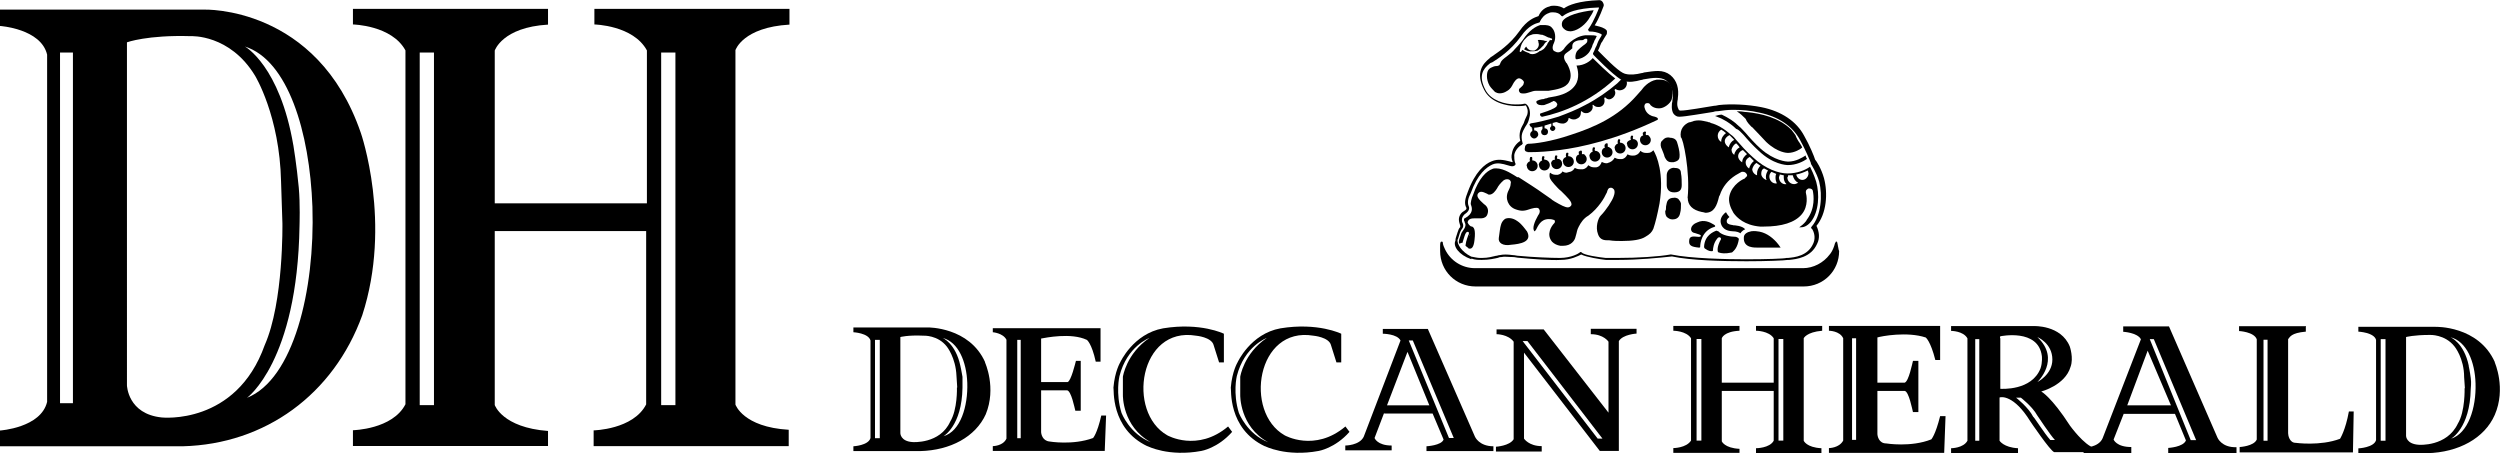 <svg viewBox="0 0 166.6 30.19" xmlns="http://www.w3.org/2000/svg" id="Layer_2"><defs><style>.cls-1{fill-rule:evenodd;}</style></defs><g id="Layer_1-2"><g><path d="m120.2,22.55v6.82s.18.45,1.18.5v.32h-4.36v-.32s.91,0,1.18-.5v-3.32h-3.46v3.36s.18.45,1.18.5v.27h-4.41v-.32s.86,0,1.18-.5v-6.82c-.32-.5-1.18-.5-1.18-.5v-.32h4.41v.32c-1.05.05-1.18.5-1.18.5v2.96h3.46v-2.96c-.32-.5-1.18-.5-1.18-.5v-.32h4.41v.32c-1.05.09-1.23.5-1.23.5m-7.14.05h.32v6.77h-.32v-6.77Zm5.46,0h.32v6.77h-.32v-6.77Z" class="cls-1"></path><path d="m133.25,29.37s.27.45,1.23.5v.32h-4.46v-.32s.82,0,1.09-.5v-6.82c-.27-.5-1.09-.5-1.09-.5v-.32h5.5s1.82-.09,2.41,1.36c0,0,.27.77.05,1.36-.36,1.23-1.95,1.64-1.95,1.64,0,0,.68.36,1.91,2.27,0,0,.95,1.32,1.64,1.5l.27.27h-2.96c-.27-.09-1.59-2.05-1.59-2.05-1.09-1.77-1.95-1.64-2.05-1.59v2.86h0Zm.05-6.96c-.05.09,0,.14,0,.14v3.36c.09,0,2.09.14,2.68-1.36.14-.41.09-.82.09-.82-.23-1.86-2.77-1.32-2.77-1.32h0Zm3.32,6.91h.32c-.27-.27-1.18-1.64-1.18-1.64-.32-.59-1.09-1.18-1.09-1.18h-.32s.82.64,1.14,1.27c.05,0,.73,1.09,1.14,1.55m-.86-6.86c1.59,1.5,0,3,0,3,0,0,1-.5,1-1.5,0-1.09-1-1.5-1-1.5m-4.14.14h.27v6.77h-.27v-6.77Z" class="cls-1"></path><path d="m125.11,22.5v3h1.82c.27-.09.5-1.27.55-1.45h.36v3.41h-.36c-.05-.18-.27-1.36-.55-1.41h-1.82v2.86c0,.14.09.64.59.64,0,0,1.64.27,3-.27,0,0,.27-.27.59-1.55h.36l-.09,2.45h-7.68v-.32s.68,0,.95-.5v-6.82c-.23-.5-.95-.5-.95-.5v-.32h7.41v2.27h-.32c-.32-1.27-.64-1.5-.64-1.5-1.23-.41-2.96-.09-3.23,0m-1.68.05h.27v6.77h-.27v-6.77Z" class="cls-1"></path><path d="m143.12,23.37l-1.36,3.64h2.91l-1.55-3.64Zm.14-.77h.27l2.82,6.73h-.36l-2.73-6.73Zm-1.73,4.96l-.68,1.73s.18.5,1.18.5v.41h-3.18v-.36s1,0,1.27-.64l2.55-6.59c-.23-.45-1.18-.5-1.18-.5v-.36h3.05l3.23,7.41s.27.68,1.27.64v.41h-4.55v-.36s1-.05,1.18-.5l-.73-1.77h-3.41Z" class="cls-1"></path><path d="m153.66,21.78v.32c-1,.09-1.05.36-1.18.5v6.27c0,.14.09.64.5.64,0,0,1.64.23,2.96-.27,0,0,.36-.55.59-1.82h.32l-.05,2.73h-7.55v-.36s.95-.05,1.14-.5v-6.68c-.18-.5-1.18-.55-1.18-.55v-.32h4.46v.05Zm-2.82.86h.27v6.73h-.27v-6.73Z" class="cls-1"></path><path d="m166.26,24.14c-1.09-2.45-3.96-2.36-3.96-2.36h-5.14v.32s1.05.05,1.18.55v6.68c-.14.5-1.18.55-1.18.55v.32h4.59c2.09-.05,3.82-1,4.5-2.55.77-1.77,0-3.5,0-3.5m-1.73.23c-.32-1.55-1.23-1.91-1.23-1.91,1.09.27,1.64,1.64,1.68,3.09.05,1.64-.5,3.32-1.64,3.68,0,0,1.27-.68,1.32-3.32,0-.05.05-.41,0-.73-.05-.41-.14-.82-.14-.82m-.27,1.5s.05,1.55-.45,2.36c-.73,1.55-2.59,1.41-2.59,1.41-.86-.05-.86-.59-.86-.59v-6.59s.5-.14,1.59-.14c0,0,1-.05,1.64.77,0,0,.64.77.64,2.05l.05.73Zm-5.59-3.27h.32v6.77h-.32v-6.77Z" class="cls-1"></path><path d="m65.65,24.14c-1.05-2.36-3.82-2.32-3.82-2.32h-4.96v.32s1,.05,1.14.55v6.5c-.14.5-1.14.55-1.14.55v.32h4.46c2-.05,3.68-.95,4.36-2.45.73-1.77-.05-3.46-.05-3.46m-1.64.23c-.32-1.5-1.18-1.86-1.18-1.86,1.05.27,1.59,1.59,1.64,3,.05,1.55-.45,3.23-1.59,3.55,0,0,1.23-.68,1.27-3.23v-.73c-.05-.32-.14-.73-.14-.73m-.23,1.45s.05,1.45-.45,2.27c-.68,1.5-2.5,1.36-2.5,1.36-.82-.05-.82-.59-.82-.59v-6.41s.5-.14,1.55-.09c0,0,.95-.05,1.55.73,0,0,.59.73.64,1.95l.05.77Zm-5.46-3.18h.32v6.55h-.32v-6.55Z" class="cls-1"></path><path d="m69.38,22.55v2.91h1.77c.23-.09.5-1.23.55-1.41h.32v3.32h-.36c-.05-.18-.27-1.32-.55-1.36h-1.73v2.77c0,.14.09.59.55.64,0,0,1.55.27,2.91-.23,0,0,.27-.27.55-1.5h.32l-.09,2.36h-7.46v-.32s.68,0,.91-.5v-6.59c-.23-.45-.91-.5-.91-.5v-.27h7.18v2.23h-.32c-.27-1.23-.59-1.45-.59-1.45-1.05-.5-2.77-.14-3.05-.09m-1.59.09h.23v6.55h-.23v-6.55Z" class="cls-1"></path><path d="m93.79,23.46l-1.36,3.55h2.82l-1.45-3.55Zm.09-.77h.27l2.73,6.5h-.32l-2.68-6.5Zm-1.64,4.82l-.64,1.68s.18.5,1.14.5v.32h-3.09v-.32s.95,0,1.23-.59l2.45-6.41c-.23-.45-1.18-.45-1.18-.45v-.32h3l3.14,7.18s.27.64,1.23.64v.32h-4.46v-.32s1-.05,1.14-.45l-.73-1.73h-3.23v-.05Z" class="cls-1"></path><path d="m76.47,29.73s1.41.73,3.59.32c0,0,1.09-.18,2.05-1.27l-.27-.36c-2.05,1.73-4.05.59-4.05.59-2.73-1.55-1.86-7.27,1.91-6.64,0,0,1.05.09,1.18.64l.36,1.14h.32v-1.91s-1.55-.77-4.05-.36c-2,.36-2.86,2.27-2.86,2.27,0,0-.36.59-.45,1.68.05.05-.23,2.73,2.27,3.91m-1.64-3.41s-.05,2.09,1.86,3.14c-1.41-.55-1.95-1.95-1.95-1.95-.41-1.32-.14-2.45-.14-2.45.5-2,2-2.55,2-2.55-1.55,1.05-1.77,2.59-1.77,2.59v1.23" class="cls-1"></path><path d="m84.29,29.73s1.41.73,3.59.32c0,0,1.09-.18,2.05-1.27l-.27-.36c-2.05,1.73-4.05.59-4.05.59-2.73-1.55-1.86-7.27,1.91-6.64,0,0,1.05.09,1.18.64l.36,1.14h.32v-1.91s-1.55-.77-4.05-.36c-2,.36-2.86,2.27-2.86,2.27,0,0-.36.59-.45,1.68.05.05-.23,2.73,2.27,3.91m-1.64-3.41s-.05,2.09,1.86,3.14c-1.41-.55-1.95-1.95-1.95-1.95-.41-1.32-.14-2.45-.14-2.45.5-2,2-2.55,2-2.55-1.55,1.05-1.77,2.59-1.77,2.59v1.23" class="cls-1"></path><path d="m101.56,23.5l5.05,6.55h1.27v-7.32c.27-.45,1.18-.5,1.18-.5v-.32h-3.05v.36c.86,0,1.18.5,1.18.5v4.73l-4.32-5.55h-3.14v.32s.77,0,1.14.5v6.5c-.27.45-1.18.5-1.18.5v.32h3.05v-.36c-.86,0-1.18-.5-1.18-.5v-5.73Zm5.23,5.73l-5-6.5h-.32l5,6.5h.32Z" class="cls-1"></path><path d="m24.05,8.87C21.14.36,13.59.64,13.59.64H0v1.09s2.73.18,3.14,1.91v23.14c-.41,1.73-3.14,1.91-3.14,1.91v1.05h12.18c5.5-.14,10.05-3.46,11.96-8.73,2-6.14-.09-12.14-.09-12.14m-4.5.82c-.91-5.32-3.23-6.59-3.23-6.59,2.86.91,4.32,5.68,4.5,10.68.18,5.59-1.27,11.5-4.36,12.73,0,0,3.36-2.41,3.5-11.46,0-.09.05-1.45-.05-2.55-.14-1.5-.36-2.82-.36-2.82m-.73,5.18s.09,5.27-1.18,8.14c-1.91,5.36-6.86,4.82-6.86,4.82-2.27-.23-2.32-2.14-2.32-2.14V2.82s1.36-.5,4.27-.41c0,0,2.59-.14,4.27,2.64,0,0,1.64,2.68,1.73,7.05l.09,2.77ZM4,3.5h.86v23.37h-.86V3.5Z" class="cls-1"></path><path d="m49.01,3.32v23.64s.5,1.5,3.55,1.68v1.09h-13v-1.05s2.64-.05,3.5-1.73v-11.55h-10.09v11.59s.5,1.5,3.55,1.73v1h-13v-1.05s2.64-.05,3.5-1.73V3.36c-.91-1.68-3.5-1.73-3.5-1.73V.59h13v1.05c-3.05.18-3.55,1.73-3.55,1.73v10.18h10.14V3.36c-.91-1.68-3.5-1.73-3.5-1.73V.59h13v1.05c-3.09.18-3.59,1.68-3.59,1.68m-21.05.18h.95v23.5h-.95V3.5Zm16.09,0h.95v23.5h-.95V3.5Z" class="cls-1"></path><g><path d="m122.48,16.37c-.05-.23-.05-.27-.09-.27h-.05s0,.05-.05.09c-.14.55-.36.77-.36.77h0c-.41.55-1.09.91-1.77.91h-21.87c-.86,0-1.64-.5-2-1.27-.05-.09-.14-.32-.14-.41,0-.05,0-.09-.09-.09-.05,0-.09.05-.09.27v.36c0,1.32,1.05,2.36,2.36,2.36h21.87c1.32,0,2.36-1.05,2.36-2.36-.05-.09-.05-.27-.09-.36Z"></path><path d="m98.06,17.23c.23.09.45.09.68.09h0c.5,0,.86-.09,1.09-.14.09-.05.18-.05.23-.05.18-.05.45,0,.77,0,.14,0,.27.05.41.05.91.09,2.14.18,2.77.14h0c.68,0,1.18-.27,1.36-.36.36.18,1.27.32,1.64.36h.86c1.32,0,2.73-.14,3.55-.23,1.27.27,3.41.32,4.96.32h0c1.36,0,2.55-.05,2.77-.09h.09c.45-.05,1.45-.14,1.86-1.09.18-.36.14-.77-.05-1.18.68-.82.77-2.18.5-3.18-.18-.64-.5-1.14-.59-1.23-.05-.18-.36-.95-.73-1.59-.5-.95-1.5-1.64-2.86-1.91-.91-.18-2-.23-2.82-.14-.05,0-.18.05-.32.05-.59.09-1.82.32-2.23.32-.09,0-.14-.05-.14-.09-.05-.09-.14-.27-.05-.68v-.05h0c.09-.64-.05-1.18-.5-1.55-.23-.18-.5-.27-.82-.27-.27,0-.59.05-.86.09-.09,0-.14.05-.23.05-.36.09-.77.14-1.09.05-.05,0-.09-.05-.14-.05h0c-.45-.23-1.23-1.05-1.68-1.5.05-.09.09-.18.14-.32.05-.09.05-.18.14-.27.05-.09.18-.32.27-.45.05-.05.05-.14.05-.23s-.09-.14-.14-.18c-.23-.14-.5-.18-.68-.23.32-.5.55-1.18.59-1.27s0-.18-.05-.27-.14-.14-.23-.14h0c-1.36.05-2.05.32-2.36.55-.14-.09-.36-.18-.64-.18-.09,0-.23,0-.32.05-.41.09-.64.41-.73.64-.27.09-.77.27-1.27,1-.68.95-1.45,1.41-1.82,1.68-.09.05-.14.09-.18.14-.45.36-.95.95-.36,2.09.41.82,1.41,1.09,2.23,1.09.18,0,.36,0,.55-.05.09.14.18.36.09.64-.05.14-.14.27-.18.41l-.05.14c-.18.32-.36.64-.23,1.18-.23.14-.5.45-.55.82-.05.18-.05.36.05.59h-.05l-.18-.05c-.36-.09-.77-.18-1.18,0-.45.18-1.09.68-1.59,2.05-.14.36-.27.73-.09,1.05,0,.05.05.09-.18.23-.18.09-.32.32-.32.55,0,.14.05.27.09.41h0v.09c-.09.09-.14.23-.18.36-.09.32-.14.36-.14.55-.18.36.23.95,1.05,1.23Zm-.91-1.27c.05-.14.05-.18.14-.45.05-.14.14-.27.18-.32.05-.09.05-.23,0-.32h0c-.05-.09-.05-.14-.05-.23,0-.14.09-.27.18-.36.27-.18.36-.36.27-.55-.09-.23-.05-.5.14-.86.45-1.27,1.05-1.73,1.45-1.91.32-.14.68-.05,1,.05l.18.05c.18.05.27,0,.32-.05.05-.05.05-.09,0-.18-.05-.18-.05-.32-.05-.5.05-.32.32-.59.5-.68.05-.05.09-.09.05-.14-.14-.5,0-.73.18-1.05l.09-.14c.09-.14.14-.27.18-.45.14-.45-.05-.82-.18-.91-.05-.05-.09-.05-.14-.05-.18.05-.41.05-.59.05-.73,0-1.64-.27-2-.95-.5-.95-.18-1.41.27-1.77.05-.05.09-.05.18-.09.36-.23,1.18-.73,1.91-1.73.5-.73,1-.86,1.18-.91.05,0,.09-.05.09-.09.09-.18.27-.45.59-.55.09-.05.18-.05.27-.05.27,0,.45.09.55.23.05.05.09.05.14,0,.23-.18.82-.5,2.32-.55h.05v.05s-.32.86-.68,1.36c-.05.05-.05.09,0,.14,0,.05.05.05.09.05.23,0,.5.05.77.18v.09s-.23.36-.27.5-.09.23-.14.32c-.05.14-.09.23-.14.32-.05.05,0,.09,0,.14.14.14,1.23,1.27,1.82,1.64h0s.14.05.18.09c.36.14.82.05,1.18-.05.09,0,.14-.05.23-.05.27-.05.55-.09.77-.09.27,0,.5.05.68.18.36.32.5.77.41,1.32v.05c-.05.14-.09.64.09.86.09.09.18.18.36.18.41,0,1.64-.23,2.27-.32.14-.05.23-.05.32-.05.32-.05.64-.09,1-.09.59,0,1.18.05,1.73.18,1.32.27,2.23.91,2.73,1.82.36.64.68,1.41.73,1.55v.05c.05.09.36.55.55,1.18.23.91.14,2.27-.5,3-.05.05-.05.09,0,.14l.05.05c.18.32.18.68.05.95-.36.82-1.23.91-1.68.95h-.09c-.18.05-1.32.09-2.73.09h0c-1.27,0-3.64-.05-4.96-.32h-.05c-.77.14-2.18.23-3.5.23h-.82c-.45-.05-1.41-.18-1.59-.36-.05-.05-.09-.05-.14,0s-.55.36-1.32.36h0c-.59,0-1.82-.05-2.73-.14-.14,0-.27-.05-.41-.05-.36-.05-.64-.05-.86,0-.09,0-.18.05-.27.05-.23.05-.5.14-.91.14h-.14c-.18,0-.36-.05-.59-.09-.64-.32-.95-.82-.91-1.14Z"></path><path d="m116.75,8.46h0c.32.32.64.68.95,1h0c.77.73,1.41.73,1.45.73.45,0,.86-.27.95-.36h0c-.05-.14-.14-.23-.18-.32-.05-.05-.23-.36-.27-.5-.09-.14-.18-.23-.27-.36-.82-.82-2.05-1.09-2.96-1.18h0c-.18,0-.32-.05-.5-.05h-.18c.23.14.41.32.59.5.09.23.23.36.41.55Z"></path><path d="m105.06,4.36h0c.09.27.23.86-.09,1.32-.41.59-1.18.73-1.77.82l-.14.05s-.09,0-.18.05c-.14,0-.5.09-.5.18,0,.14.14.23.36.23.09,0,.18,0,.27-.05.14-.05.27-.09.41-.18.05,0,.09-.05.09-.05.09,0,.18.05.23.14.05.05.05.14,0,.18,0,.05-.05.09-.14.14-.32.18-.64.27-.91.36-.05,0-.09.05-.05.14q.05.09.14.09c1.27-.27,3.14-.95,4.86-2.55-.55-.41-1.18-1.05-1.5-1.36-.14.18-.55.5-1.09.5Z"></path><path d="m104.61,2.09c.41,0,.91-.32,1.23-.77.18-.27.32-.5.36-.64-.86.09-1.91.36-2.09.77-.05.14-.05.32.09.45.14.14.27.18.41.18Z"></path><path d="m101.79,10.14h.14c.64,0,1.27-.05,2-.14,1.41-.18,3.73-.68,6.5-2,.05,0,.05-.05.05-.09s-.05-.09-.23-.14c-.55-.09-.64-.55-.64-.55,0,0-.09-.18.05-.32.09-.05.27-.05.32.09,0,0,.18.23.55.23h.05c.32,0,.73-.32.82-.59.14-.55.05-.95-.27-1.18-.14-.09-.27-.14-.5-.14h-.23c-.55.09-.91.55-1,.68l-.32.36c-1.27,1.45-2.86,2.14-4.41,2.64-1.32.45-2.41.59-2.82.59-.09,0-.23.09-.23.27-.05.18.05.27.18.27Z"></path><path d="m101.75,15.41c-.14-.18-.36-.5-.64-.68-.32-.23-.64-.23-.82-.14-.18.14-.23.27-.27.41-.05.14-.09.5-.14.86-.05.32.27.55.82.45.59-.05,1.45-.18,1.05-.91h0Z"></path><path d="m97.47,16.14h0c.09-.32.18-.55.18-.55.05-.09.09-.14.14-.14h.05l.05.05s0,.14-.05.18c0,.05-.14.32-.18.68,0,.05.18.14.14.14,0,0,.05,0,.05.05.23.09.36-.09.41-.55.09-.73-.05-.86-.18-.91h-.05c-.09-.05-.18-.14-.23-.27.05-.27.32-.27.5-.27h.41c.18,0,.36-.09.41-.27.09-.23.05-.5-.23-.68-.36-.32-.5-.5-.41-.68.05-.09.14-.14.23-.14s.23.05.41.14c.05.05.09.05.14.05.23,0,.41-.27.5-.41.09-.18.23-.36.45-.55.14-.09.32-.09.41,0,.05.05.09.14.05.23,0,.14-.05.27-.14.45-.14.27-.14.55-.05.77s.27.41.55.5c.41.14.59.09,1-.05.32-.09.5-.09.55.05.05.09.05.23-.09.41-.23.41-.41.86-.23,1.05,0,0,.05-.05.09-.09.14-.27.32-.73.86-.73.09,0,.18,0,.32.05.05,0,.09.05.09.09s0,.09-.05.14c-.18.18-.55.73-.14,1.23.14.14.32.23.55.27h.18c.55,0,.77-.36.82-.55,0-.05.05-.14.05-.18.05-.14.05-.32.18-.55.14-.27.32-.55.64-.73.68-.5,1.09-1.23,1.18-1.45l.05-.09c.05-.18.09-.32.27-.32h0c.09,0,.14.05.18.09.09.09.09.27,0,.5-.09.27-.5.91-.86,1.27-.18.18-.36.77-.18,1.23.09.27.27.41.59.41h.14c.32.05.59.05.86.05.73,0,1.27-.09,1.55-.27.32-.18.45-.32.55-.55.14-.41.27-.95.41-1.68.32-2-.18-3.18-.41-3.55-.09.09-.18.18-.36.18h-.14c-.14,0-.27-.05-.36-.14-.05.09-.14.23-.27.27-.09.05-.18.05-.27.05-.14,0-.27-.05-.32-.09-.05.09-.14.27-.36.32h-.18c-.14,0-.23-.05-.32-.09-.05.09-.14.23-.36.32-.05,0-.09.05-.18.05-.14,0-.23-.05-.32-.09-.05.14-.14.32-.36.36h-.18c-.18,0-.27-.09-.36-.14-.05.09-.14.23-.36.27h-.18c-.18,0-.27-.05-.36-.09-.05.09-.14.23-.36.27-.05,0-.14.05-.18.05-.14,0-.23-.05-.27-.09-.05.09-.14.18-.32.23h-.14c-.18,0-.32-.09-.36-.14-.05.05-.05.09-.05.18,0,.14,0,.23.32.59.14.14.27.32.45.45h0c.41.41.77.73.68.95-.05.09-.14.14-.23.14-.18,0-.45-.14-.91-.41-.05-.05-.09-.05-.14-.09l-.05-.05c-.14-.09-.45-.32-.59-.41-.23-.18-1.23-.82-1.59-1.05h-.09c-.23-.14-.86-.59-1.41-.59-.09,0-.18,0-.27.05-.36.14-.86.55-1.27,1.73-.09.18-.18.55-.14.64.09.23.18.59-.41.91-.05,0-.05.05-.05.09h0v.05s.05.09.05.14h0c.09.14.05.32-.09.5-.05.05-.05.09-.09.14h0s-.05.05-.05.09c0,0-.09.27-.14.41-.05.18,0,.27,0,.27l.27-.09Zm.45-.41s.05-.09.05-.18c0,.09,0,.14-.05.18,0,.05-.09.18-.14.41.09-.23.14-.36.14-.41Z"></path><path d="m111.02,9.18c-.14.05-.23.18-.32.27-.05.14-.05.32.05.5.05.14.14.32.18.5.05.09.14.36.45.36h.14c.41-.09.41-.27.41-.5s-.09-.59-.18-.86c-.09-.23-.32-.27-.45-.27-.14-.05-.23,0-.27,0Z"></path><path d="m111.57,13.18h0c-.32,0-.45.14-.5.36-.05.18-.05.27-.05.36,0,.05,0,.09-.05.18,0,.05,0,.23.09.36.09.09.23.18.36.18h.05c.27,0,.45-.14.5-.45.05-.14.05-.45.05-.59,0-.05-.05-.18-.14-.27,0-.05-.14-.14-.32-.14Z"></path><path d="m111.57,11.18c-.14,0-.27.05-.36.14-.09.09-.14.23-.14.36v.64c0,.23.09.5.5.5h0c.45,0,.5-.27.5-.5,0-.18,0-.55-.05-.77,0-.32-.23-.36-.45-.36h0Z"></path><path d="m114.2,15.14s.23-.05,0-.18c-.23-.14-.64-.36-1.09-.14-.5.18-.5.59-.27.68.27.09.55.14.5.23-.05.18-.73-.18-.77.27-.05.36.14.45.64.5.05,0,.09,0,.09-.05,0-.23.09-1.05.91-1.32Z"></path><path d="m115.66,15.78c-.32,0-.91-.09-1.14-.36t-.14-.05c-.23.09-.77.32-.82,1.05,0,.05,0,.09.05.14.09.05.23.18.45.18.05,0,.09,0,.09-.05,0-.14.05-.5.27-.77.14-.23.36-.05.23.09-.05.09-.23.45-.18.73,0,.05.05.09.09.09.14.05.41.09.82,0,0,0,.05,0,.09-.05.09-.09.32-.27.41-.86-.05-.09-.18-.14-.23-.14Z"></path><path d="m115.48,15c-.41-.05-.41-.18-.41-.27,0-.14.14-.23.18-.27-.14-.14-.23-.32-.23-.32-.14.09-.36.32-.36.59,0,.18.09.64.77.68.32,0,.5.09.55.14,0,0,.09-.18.32-.27-.18-.23-.68-.27-.82-.27Z"></path><path d="m117.48,15.5s-.36-.14-.77-.09c-.27.05-.5.18-.5.41-.05.73.73.68,1,.68h1.45c-.32-.5-.77-.86-1.18-1Z"></path><path d="m112.47,13.18c0,.5.32.82.95.95.09,0,.18.05.23.05.59,0,.77-.5.91-1.09l.05-.09c.18-.55.55-1,1.05-1.32.23-.14.41-.23.41-.23h.09c.09,0,.18.05.23.14.05.05.05.14,0,.18s-.09.09-.14.14c-.05,0-.82.36-1,1.14-.09.36.05.77.27,1.14.23.32.73.82,1.77.91h.23c1.23,0,2.09-.27,2.55-.82s.32-1.27.27-1.45c0-.05,0-.14.05-.18s.09-.09.14-.09h.05c.14,0,.23.09.23.18.05.27.18,1.14-.41,1.91,0,.05-.05.05-.05.09-.14.18-.32.32-.45.41h.09c.18,0,.41-.05.68-.36.55-.68.59-1.86.36-2.68-.14-.45-.32-.82-.41-1-.32.23-.86.45-1.5.45-.55,0-1.45-.27-2.32-1.09-.41-.36-.77-.77-1.05-1.09h0c-.14-.18-.27-.32-.41-.41-.45-.41-.95-.68-1.32-.77t-.09-.05h-.05c-.09-.05-.23-.05-.36-.09-.23-.05-.41-.05-.64,0-.09.05-.18.05-.27.09h-.05c-.32.14-.64.45-.55,1,.14,0,.64,2.32.45,4.05Zm8-1.82s.05.14.05.18c0,.23-.18.45-.41.45-.18,0-.36-.14-.41-.36.27-.05.5-.14.77-.27Zm-1.32.32h.32c.05.23.18.41.36.5-.09.05-.18.09-.27.09-.23,0-.45-.18-.45-.45.05-.05.05-.09.05-.14Zm-.55-.05c.09,0,.18.05.27.05v.14c0,.18.05.32.18.45-.27.05-.5-.18-.5-.45,0-.05.05-.09.05-.18Zm-.55-.18c.09.05.23.09.32.14-.05.09-.05.18-.05.27,0,.14.05.27.09.36-.27.05-.5-.18-.5-.45,0-.14.05-.23.14-.32Zm-.5-.23c.09.05.18.09.27.14-.09.14-.14.27-.14.41,0,.09,0,.14.05.23-.18-.05-.36-.23-.36-.41,0-.18.05-.32.18-.36Zm-.5-.36c.09.05.18.14.27.18-.14.14-.23.32-.23.5v.14c-.18-.05-.32-.23-.32-.41.05-.18.14-.32.27-.41Zm-.45-.41s.09.09.14.14c.05.05.09.09.14.14-.18.14-.27.32-.32.5-.14-.09-.23-.23-.23-.41,0-.14.09-.27.27-.36Zm-.45-.45c.09.09.18.18.27.27-.18.14-.32.32-.32.55-.14-.09-.27-.23-.27-.41s.14-.36.32-.41Zm-.45-.45h0c.09.09.18.18.23.27-.18.09-.32.27-.36.5-.14-.09-.18-.23-.18-.36.05-.18.18-.36.32-.41Zm-.45-.55l.05.05c.09.09.18.18.27.27-.18.09-.32.27-.36.5-.14-.09-.27-.23-.27-.41,0-.18.14-.32.32-.41Zm-.55-.36c.09.05.23.14.32.23-.18.14-.32.32-.32.59-.14-.09-.23-.23-.23-.41s.09-.32.23-.41Z"></path><path d="m102.06,8.55s.05,0,0,0h.05v.18c-.09.05-.14.14-.14.23,0,.14.14.27.27.27s.27-.14.27-.27-.09-.27-.27-.27h0s0-.14,0-.18h0c.18,0,.36-.05.55-.09h0v.18s-.09.09-.09.18c0,.14.09.23.23.23s.23-.09.23-.23-.09-.23-.23-.23h0s0-.14,0-.18h0c.14-.05.27-.09.45-.14h0v.18s-.09.09-.09.14c0,.09.09.18.18.18s.18-.09.18-.18-.09-.18-.18-.18h0s0-.14,0-.18c.09,0,.14-.05.23-.05h.05s.18.09.32.09h.14c.23-.05.32-.23.32-.36h.05s.14.09.27.09c.09,0,.14,0,.23-.05.23-.09.27-.27.27-.41v-.05l.05-.05h0c.05.09.18.14.27.14s.14,0,.23-.05c.18-.09.27-.27.23-.45v-.05h.05c.09.09.18.14.32.14.09,0,.14,0,.23-.05.18-.09.23-.32.18-.5v-.05l.05-.05h0c.09.09.18.14.27.14s.18-.05.23-.09c.18-.14.23-.36.14-.5v-.05l.05-.05h0s.14.09.27.09.27-.05.36-.14c.14-.14.18-.36.09-.55-.05,0-.14-.05-.18-.05,0,0-.05-.05-.09-.05-.14.14-.23.23-.32.32-.64.55-1.36,1.05-2.14,1.45-.59.32-1.18.55-1.77.77-.86.27-1.55.41-1.86.45-.09.05-.09.09-.09.09.09.18.14.18.18.18Z"></path><path d="m101.75,11.05c0,.18.14.36.36.36.18,0,.36-.14.36-.36,0-.18-.14-.36-.36-.36h0s0-.14,0-.14c0-.05,0-.09-.05-.09h-.05s-.05,0-.05.05c0,0-.05.14,0,.23h0c-.14.05-.23.18-.23.32Z"></path><path d="m102.56,11c0,.18.14.36.36.36.18,0,.36-.14.36-.36,0-.18-.14-.36-.36-.36h0c-.05-.09,0-.14,0-.14,0-.05,0-.09-.05-.09h-.05s-.05,0-.05.05c0,0-.05.14,0,.23h0c-.14.05-.23.18-.23.32Z"></path><path d="m103.38,10.91c0,.18.14.36.36.36.18,0,.36-.14.36-.36,0-.18-.14-.32-.27-.32h-.05c-.05-.09,0-.14,0-.14,0-.05,0-.09-.05-.09h-.05s-.05,0-.05.05c0,0-.05.14,0,.23h0c-.18,0-.27.14-.27.27Z"></path><path d="m104.16,10.77c0,.18.14.36.36.36.18,0,.36-.14.36-.36,0-.18-.14-.36-.36-.36h0c-.05-.09,0-.14,0-.14,0-.05,0-.09-.05-.09h-.05s-.05,0-.05.05c0,0-.05.14,0,.23h0c-.14.05-.23.14-.23.32Z"></path><path d="m105.25,10.27h0s-.05.05-.09.05h0c-.09.05-.14.14-.14.27,0,.18.14.36.36.36.18,0,.36-.14.36-.36,0-.14-.09-.23-.18-.32h-.14s0-.14,0-.14c0-.05,0-.09-.05-.09h-.05s-.05,0-.05.05c-.05-.05-.09.05-.05.18h0Z"></path><path d="m105.93,10.41c0,.18.14.36.36.36.18,0,.36-.14.36-.36,0-.18-.14-.36-.36-.36h0c-.05-.09,0-.14,0-.14,0-.05,0-.09-.05-.09h-.05s-.05,0-.05.05c0,0-.05.14,0,.23h0c-.14.05-.23.18-.23.32Z"></path><path d="m106.97,9.82s-.05.05-.09.05h0c-.09.05-.14.14-.14.27,0,.18.14.36.36.36.18,0,.36-.14.36-.36,0-.09-.05-.23-.14-.27-.05-.05-.14-.09-.18-.09h0s0-.14,0-.14c0-.05,0-.09-.05-.09h-.05s-.05,0-.05.05c-.05,0-.09.09-.05.23h0Z"></path><path d="m107.61,9.87c0,.18.14.36.36.36.18,0,.36-.14.36-.36,0-.18-.14-.36-.36-.36h0c-.05-.09,0-.14,0-.14,0-.05,0-.09-.05-.09h-.05s-.05,0-.05.05c0,0-.05.14,0,.23h0c-.14.05-.23.18-.23.32Z"></path><path d="m108.43,9.59c0,.18.14.36.36.36.18,0,.36-.14.36-.36,0-.18-.14-.32-.32-.32h0c-.05-.09,0-.14,0-.14,0-.05,0-.09-.05-.09h-.05s-.05,0-.05.05c0,0-.05.09,0,.23h0c-.18.05-.27.14-.27.27Z"></path><path d="m109.52,9s-.05.05-.09.05h0c-.09.05-.14.14-.14.27,0,.18.14.36.36.36.18,0,.36-.14.36-.36,0-.14-.09-.23-.18-.32h-.14c-.05-.09,0-.14,0-.14,0-.05,0-.09-.05-.09h-.05s-.05,0-.05.05c-.05-.05-.09.05-.05.18h0Z"></path><path d="m116.2,9c.27.32.64.73,1,1.05.95.91,1.82.95,1.95.95.55,0,1-.23,1.27-.41-.05-.09-.09-.14-.09-.23-.23.14-.64.41-1.18.41-.09,0-.91-.05-1.82-.86-.36-.32-.73-.73-1-1.05-.18-.18-.32-.36-.45-.45-.32-.32-.68-.55-1.14-.77-.14,0-.32.05-.45.09.41.14.95.41,1.41.86.18.05.32.23.5.41Z"></path><path d="m102.61,6.05h.59c.55-.09,1.14-.18,1.36-.59.18-.32.14-.73-.14-1.23l-.05-.05c-.09-.14-.27-.45,0-.64.14-.09.36-.27.41-.32,0-.09-.05-.32.18-.45.18-.09.32-.09.41-.09.05,0,.14,0,.18-.05.05-.05.14-.05.14-.05.09,0,.09.05.09.09s0,.14-.05.18c0,0-.05.05-.09.09-.14.09-.55.41-.59.55-.05.09-.09.32-.05.41,0,.05.05.05.09.05.5-.05.82-.45.86-.55.09-.18.14-.23.18-.41.05-.09.09-.18.14-.32.05-.05.09-.18.14-.27-.14-.05-.27-.05-.45-.05h-.32c-.82.09-1.36.82-1.36.82-.14.23-.32.32-.45.32s-.23-.09-.27-.09c-.05-.05-.18-.18,0-.55.14-.32.09-.77-.14-1-.14-.18-.41-.18-.55-.18h-.23c-.14.05-.55.18-1,.77-.18.27-.41.55-.68.82-.14.18-.36.36-.55.5s-.36.27-.41.41h0s-.05.14-.09.18c-.09.05-.14.05-.18.05s-.14,0-.32.09c-.23.09-.32.27-.32.59,0,.18.05.41.18.64.09.14.23.27.36.41.09.05.18.09.32.09s.32-.05.45-.14c.27-.14.36-.36.41-.45t.05-.09s.18-.32.36-.32c.09,0,.18.05.27.14.05.05.09.14.05.18,0,.14-.14.23-.23.32,0,0-.09.05-.09.14,0,.05,0,.09.05.14,0,.05.09.09.23.09h.05c.14,0,.27-.05.41-.09.14-.05.27-.09.41-.09.05,0,.14,0,.23,0Zm-.68-2.5c-.14-.05-.27-.09-.41-.18l-.05-.05-.05.05s-.05.05-.05.09h-.05s-.05,0-.05-.05c.05-.23.09-.45.23-.64.05-.09.14-.18.23-.27.09-.09.18-.14.32-.18.09-.05.23-.05.32-.05h.05c.14,0,.23.05.36.05.05,0,.09.05.14.05l.18.09s.09.05.14.05.09.05.14.05c0,0,.05,0,.05.05v.05s-.09.05-.14,0h0s-.05.09-.09.14l-.05.05s-.05.14-.09.18c-.05.09-.14.18-.18.23-.09.05-.18.14-.27.14-.27.23-.5.23-.68.18Z"></path><path d="m102.84,3.05s.05-.09.09-.14h0s.05-.09.09-.09t.09-.09h-.09c-.09,0-.14-.05-.23-.05s-.23-.05-.32,0c.05.05.05.09.05.14.09.23-.05.45-.27.55h-.14c-.18,0-.32-.09-.41-.27-.05.05-.09.14-.14.18.14.09.27.14.41.14.18,0,.36,0,.5-.05.14-.09.23-.18.36-.32Z"></path></g></g></g></svg>